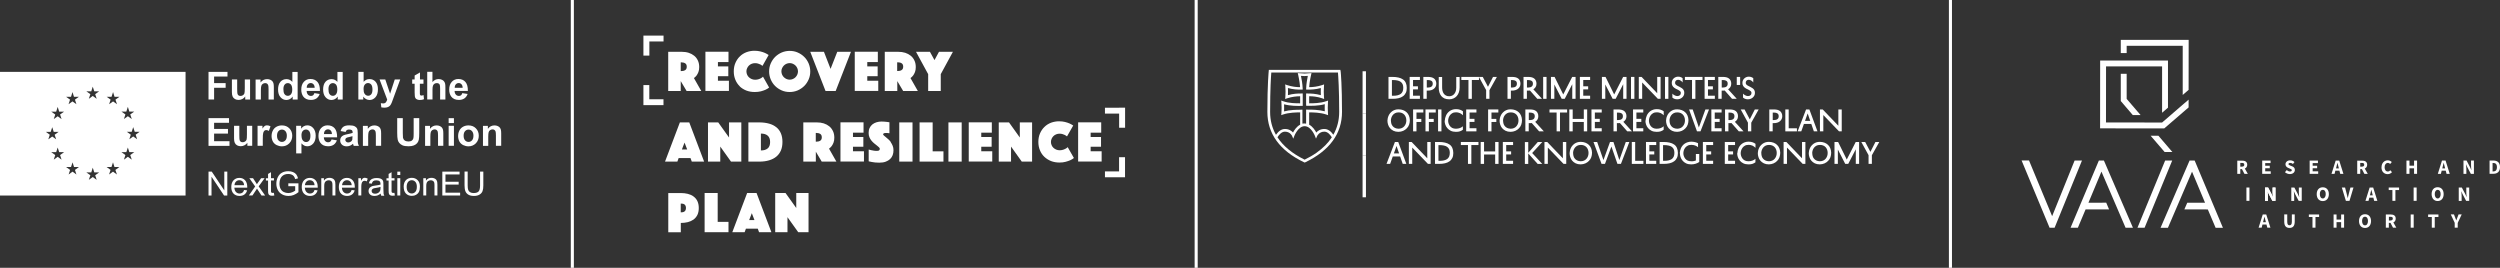 <?xml version="1.0" encoding="UTF-8"?>
<svg id="Layer_2" data-name="Layer 2" xmlns="http://www.w3.org/2000/svg" viewBox="0 0 407.28 43.63">
  <rect x="0" y="0" width="407.28" height="43.63" fill="#333333" stroke="none"/>
  <defs>
    <style>
      .cls-1 {
        fill-rule: evenodd;
      }

      .cls-1, .cls-2 {
        fill: #fff;
      }
    </style>
  </defs>
  <g id="Layer_1-2" data-name="Layer 1">
    <g>
      <g id="Rectangle_1_copy_2" data-name="Rectangle 1 copy 2">
        <rect class="cls-2" x="92.99" y="0" width=".5" height="43.63"/>
      </g>
      <g id="Rectangle_1_copy_2-2" data-name="Rectangle 1 copy 2">
        <rect class="cls-2" x="194.62" y="0" width=".5" height="43.63"/>
      </g>
      <g id="Rectangle_1_copy_2-3" data-name="Rectangle 1 copy 2">
        <rect class="cls-2" x="317.5" y="0" width=".5" height="43.63"/>
      </g>
      <g>
        <path class="cls-2" d="M0,11.71v20.15h30.23V11.71H0ZM20.58,18.18l.25-.77.24.77h.8l-.65.46.25.75-.64-.46-.64.46.24-.75-.64-.46h.79ZM11.57,15.77l.24-.77.24.77h.8l-.64.46.24.75-.64-.46-.64.46.24-.75-.64-.46h.8ZM7.47,21.48h.79l.25-.76.24.76h.8l-.65.47.25.75-.64-.46-.64.46.24-.75-.64-.47ZM10.03,26.01l-.63-.47-.64.47.24-.75-.65-.47h.8l.25-.76.24.76h.8l-.65.47.24.75ZM9.79,18.65l.24.75-.63-.46-.64.46.24-.75-.65-.46h.8l.25-.77.24.77h.8l-.65.46ZM12.45,28.43l-.63-.47-.64.47.24-.75-.65-.47h.8l.25-.76.24.76h.8l-.65.47.24.75ZM15.75,29.3l-.64-.46-.64.46.25-.75-.65-.46h.8l.24-.77.25.77h.79l-.64.46.24.75ZM15.51,15.34l.24.76-.64-.47-.64.47.25-.76-.65-.46h.8l.24-.76.25.76h.79l-.64.46ZM19.05,28.43l-.64-.47-.64.47.24-.75-.64-.47h.79l.25-.76.24.76h.8l-.65.47.25.75ZM18.81,16.23l.25.75-.64-.46-.64.46.24-.75-.64-.46h.79l.25-.77.24.77h.8l-.65.46ZM21.47,26.01l-.64-.47-.64.47.24-.75-.64-.47h.79l.25-.76.24.76h.8l-.65.47.25.75ZM22.34,22.69l-.64-.46-.63.46.24-.75-.65-.47h.8l.24-.76.25.76h.8l-.65.47.24.75Z"/>
        <g>
          <path class="cls-2" d="M33.97,16.21v-4.5h3.09v.76h-2.18v1.07h1.88v.76h-1.88v1.91h-.91Z"/>
          <path class="cls-2" d="M39.95,16.21v-.49c-.12.17-.27.31-.47.41-.19.1-.4.15-.61.15s-.42-.05-.59-.14c-.17-.1-.3-.23-.38-.41-.08-.17-.12-.41-.12-.72v-2.06h.86v1.5c0,.46.02.74.05.84s.09.19.17.25c.08.06.19.09.32.09.15,0,.28-.04.4-.12.12-.08.2-.18.24-.3.04-.12.06-.41.06-.88v-1.38h.86v3.26h-.8Z"/>
          <path class="cls-2" d="M44.61,16.21h-.86v-1.66c0-.35-.02-.58-.06-.68-.04-.1-.1-.18-.18-.24-.08-.06-.18-.09-.3-.09-.15,0-.28.04-.4.12-.12.08-.2.19-.24.33s-.07.38-.07.75v1.48h-.86v-3.26h.8v.48c.28-.37.64-.55,1.07-.55.19,0,.36.03.52.1.16.07.28.16.36.26.08.11.14.23.17.36s.05.33.05.58v2.03Z"/>
          <path class="cls-2" d="M48.48,16.21h-.8v-.48c-.13.19-.29.33-.47.42-.18.09-.36.14-.55.14-.37,0-.7-.15-.96-.45-.27-.3-.4-.72-.4-1.26s.13-.97.39-1.26c.26-.29.59-.43.99-.43.36,0,.68.15.95.45v-1.62h.86v4.5ZM46.17,14.51c0,.35.05.6.14.76.14.23.33.34.58.34.2,0,.37-.08.51-.25.14-.17.21-.42.21-.76,0-.37-.07-.64-.2-.81-.14-.16-.31-.25-.52-.25s-.38.08-.51.24c-.14.16-.21.41-.21.73Z"/>
          <path class="cls-2" d="M51.22,15.17l.86.14c-.11.32-.29.56-.52.72-.24.16-.54.25-.9.25-.57,0-.99-.19-1.26-.56-.21-.3-.32-.67-.32-1.12,0-.54.14-.96.42-1.27.28-.31.64-.46,1.07-.46.49,0,.87.16,1.15.48.28.32.41.81.4,1.47h-2.16c0,.26.08.45.21.6.13.14.3.21.5.21.14,0,.25-.04.34-.11s.16-.19.21-.36ZM51.26,14.3c0-.25-.07-.44-.19-.57s-.27-.2-.45-.2c-.19,0-.34.07-.47.21-.12.14-.18.32-.18.56h1.29Z"/>
          <path class="cls-2" d="M55.82,16.21h-.8v-.48c-.13.19-.29.33-.47.42-.18.09-.36.14-.55.14-.37,0-.7-.15-.96-.45-.27-.3-.4-.72-.4-1.26s.13-.97.39-1.26c.26-.29.59-.43.99-.43.36,0,.68.15.95.45v-1.62h.86v4.5ZM53.51,14.51c0,.35.05.6.14.76.14.23.33.34.58.34.2,0,.37-.08.51-.25.14-.17.21-.42.21-.76,0-.37-.07-.64-.2-.81-.14-.16-.31-.25-.52-.25s-.38.08-.51.24c-.14.16-.21.41-.21.73Z"/>
          <path class="cls-2" d="M58.38,16.21v-4.5h.86v1.62c.27-.3.58-.45.95-.45.4,0,.73.14.99.43.26.29.39.7.39,1.24s-.13.99-.4,1.29c-.27.3-.59.45-.97.45-.19,0-.37-.05-.55-.14-.18-.09-.34-.23-.47-.41v.48h-.8ZM59.23,14.51c0,.34.05.59.16.75.15.23.35.34.6.34.19,0,.35-.08.49-.24.13-.16.2-.42.2-.77,0-.37-.07-.64-.2-.81-.14-.16-.31-.25-.52-.25s-.38.08-.52.24c-.14.16-.21.4-.21.73Z"/>
          <path class="cls-2" d="M61.85,12.95h.92l.78,2.32.76-2.32h.89l-1.15,3.14-.21.57c-.08.19-.15.34-.22.44-.07.1-.15.18-.24.24-.09.06-.2.11-.33.15-.13.03-.28.05-.44.05s-.33-.02-.49-.05l-.08-.68c.14.03.26.04.37.04.2,0,.35-.06.45-.18.1-.12.17-.27.22-.45l-1.24-3.27Z"/>
          <path class="cls-2" d="M68.99,12.95v.69h-.59v1.31c0,.27,0,.42.02.47.01.04.04.08.08.11.04.03.09.04.15.04.08,0,.2-.03.35-.08l.07.67c-.2.09-.43.13-.68.13-.16,0-.3-.03-.42-.08-.12-.05-.22-.12-.27-.2-.06-.08-.1-.2-.12-.34-.02-.1-.03-.3-.03-.61v-1.42h-.4v-.69h.4v-.65l.87-.5v1.15h.59Z"/>
          <path class="cls-2" d="M70.45,11.71v1.66c.28-.33.61-.49,1-.49.2,0,.38.04.54.11s.28.17.36.28c.08.11.14.24.17.38.03.14.04.36.04.65v1.91h-.86v-1.72c0-.34-.02-.56-.05-.65-.03-.09-.09-.17-.17-.22-.08-.05-.19-.08-.31-.08-.14,0-.27.03-.38.1-.11.07-.2.17-.25.31-.05.14-.08.35-.08.62v1.63h-.86v-4.5h.86Z"/>
          <path class="cls-2" d="M75.32,15.17l.86.14c-.11.32-.29.56-.52.72-.24.16-.54.25-.9.25-.57,0-.99-.19-1.26-.56-.21-.3-.32-.67-.32-1.12,0-.54.14-.96.42-1.27.28-.31.64-.46,1.07-.46.49,0,.87.16,1.15.48.28.32.41.81.4,1.47h-2.16c0,.26.08.45.21.6.13.14.3.21.5.21.14,0,.25-.04.34-.11s.16-.19.21-.36ZM75.37,14.3c0-.25-.07-.44-.19-.57-.12-.13-.27-.2-.45-.2-.19,0-.34.07-.47.21-.12.14-.18.32-.18.56h1.29Z"/>
          <path class="cls-2" d="M33.97,23.75v-4.5h3.34v.76h-2.43v1h2.26v.76h-2.26v1.23h2.51v.76h-3.42Z"/>
          <path class="cls-2" d="M40.3,23.75v-.49c-.12.17-.27.31-.47.41-.19.1-.4.15-.61.15s-.42-.05-.59-.14c-.17-.1-.3-.23-.38-.41-.08-.17-.12-.41-.12-.72v-2.06h.86v1.5c0,.46.02.74.05.84s.09.19.17.25c.08.06.19.09.32.09.15,0,.28-.04.4-.12.12-.08.2-.18.24-.3.04-.12.06-.41.06-.88v-1.38h.86v3.26h-.8Z"/>
          <path class="cls-2" d="M42.82,23.75h-.86v-3.26h.8v.46c.14-.22.26-.36.37-.43.11-.07.23-.1.37-.1.2,0,.39.05.57.16l-.27.75c-.15-.09-.28-.14-.41-.14s-.22.03-.31.1c-.08.07-.15.19-.2.36-.05.17-.07.54-.07,1.09v1.01Z"/>
          <path class="cls-2" d="M44.25,22.08c0-.29.07-.56.21-.83.14-.27.34-.47.6-.61.26-.14.55-.21.87-.21.49,0,.9.16,1.21.48.32.32.47.73.47,1.21s-.16.9-.48,1.23c-.32.32-.72.49-1.2.49-.3,0-.58-.07-.86-.2-.27-.14-.48-.33-.62-.59-.14-.26-.21-.58-.21-.95ZM45.13,22.12c0,.32.08.57.23.74.15.17.34.26.57.26s.41-.09.57-.26c.15-.17.23-.42.23-.75s-.08-.56-.23-.74c-.15-.17-.34-.26-.57-.26s-.41.09-.57.26c-.15.17-.23.42-.23.74Z"/>
          <path class="cls-2" d="M48.26,20.49h.8v.48c.1-.16.25-.3.42-.4.18-.1.38-.15.59-.15.38,0,.7.15.96.45.26.3.4.71.4,1.24s-.13.97-.4,1.27c-.27.3-.59.45-.97.45-.18,0-.34-.04-.49-.11-.15-.07-.3-.19-.46-.37v1.64h-.86v-4.5ZM49.12,22.07c0,.37.07.64.22.81.15.18.32.26.53.26s.37-.08.5-.24c.13-.16.2-.42.2-.79,0-.34-.07-.6-.21-.76-.14-.17-.31-.25-.51-.25s-.39.08-.53.24c-.14.16-.21.4-.21.72Z"/>
          <path class="cls-2" d="M54.02,22.72l.86.14c-.11.32-.29.56-.52.72s-.54.25-.9.25c-.57,0-.99-.19-1.26-.56-.21-.3-.32-.67-.32-1.12,0-.54.14-.96.42-1.27.28-.31.64-.46,1.07-.46.49,0,.87.16,1.15.48.28.32.41.81.4,1.47h-2.16c0,.26.08.45.21.6.13.14.3.21.5.21.14,0,.25-.04.34-.11s.16-.19.21-.36ZM54.07,21.84c0-.25-.07-.44-.19-.57-.12-.13-.27-.2-.45-.2-.19,0-.34.07-.47.21-.12.14-.18.32-.18.56h1.29Z"/>
          <path class="cls-2" d="M56.27,21.49l-.78-.14c.09-.32.24-.55.45-.7.21-.15.53-.23.96-.23.38,0,.67.05.86.14.19.09.32.21.4.35.08.14.12.4.12.77v1.01c0,.29,0,.5.03.63.03.14.08.28.16.44h-.85c-.02-.06-.05-.14-.08-.25-.01-.05-.02-.08-.03-.1-.15.14-.3.25-.47.32-.17.07-.35.11-.54.11-.34,0-.6-.09-.79-.27-.19-.18-.29-.41-.29-.69,0-.18.04-.35.13-.49.09-.14.21-.25.37-.33.16-.08.39-.14.69-.2.4-.08.68-.15.84-.21v-.09c0-.17-.04-.28-.12-.35-.08-.07-.24-.11-.46-.11-.15,0-.27.03-.36.09s-.16.17-.21.32ZM57.42,22.19c-.11.04-.29.08-.53.13-.24.05-.4.1-.47.15-.11.08-.17.18-.17.3s.04.23.14.31c.09.09.2.13.34.13.16,0,.3-.05.45-.15.1-.08.17-.17.21-.29.02-.07.03-.21.03-.42v-.17Z"/>
          <path class="cls-2" d="M62.09,23.75h-.86v-1.66c0-.35-.02-.58-.06-.68-.04-.1-.1-.18-.18-.24-.08-.06-.18-.09-.3-.09-.15,0-.28.04-.4.12-.12.08-.2.19-.24.33s-.07.38-.07.75v1.48h-.86v-3.26h.8v.48c.28-.37.64-.55,1.07-.55.19,0,.36.03.52.1.16.07.28.16.36.26.08.11.14.23.17.36s.05.33.05.58v2.03Z"/>
          <path class="cls-2" d="M64.71,19.25h.91v2.44c0,.39.01.64.03.75.04.18.13.33.28.44.15.11.35.17.6.17s.45-.05.58-.16c.13-.11.21-.23.24-.39.03-.15.04-.41.04-.76v-2.49h.91v2.36c0,.54-.02.92-.07,1.15-.05.22-.14.41-.27.56-.13.15-.31.28-.53.37-.22.09-.51.14-.87.14-.43,0-.76-.05-.98-.15-.22-.1-.4-.23-.53-.39-.13-.16-.21-.32-.25-.5-.06-.26-.09-.64-.09-1.14v-2.4Z"/>
          <path class="cls-2" d="M72.22,23.75h-.86v-1.66c0-.35-.02-.58-.06-.68-.04-.1-.1-.18-.18-.24-.08-.06-.18-.09-.3-.09-.15,0-.28.04-.4.12-.12.08-.2.19-.24.33s-.07.38-.07.75v1.48h-.86v-3.26h.8v.48c.28-.37.64-.55,1.07-.55.19,0,.36.03.52.1.16.07.28.16.36.26.08.11.14.23.17.36s.05.33.05.58v2.03Z"/>
          <path class="cls-2" d="M73.09,20.05v-.8h.86v.8h-.86ZM73.09,23.75v-3.26h.86v3.26h-.86Z"/>
          <path class="cls-2" d="M74.64,22.08c0-.29.07-.56.21-.83.14-.27.34-.47.6-.61.26-.14.55-.21.87-.21.49,0,.9.16,1.21.48.32.32.47.73.47,1.21s-.16.9-.48,1.23c-.32.32-.72.49-1.2.49-.3,0-.58-.07-.86-.2-.27-.14-.48-.33-.62-.59-.14-.26-.21-.58-.21-.95ZM75.53,22.12c0,.32.08.57.23.74.15.17.34.26.57.26s.41-.09.57-.26c.15-.17.23-.42.23-.75s-.08-.56-.23-.74c-.15-.17-.34-.26-.57-.26s-.41.09-.57.26c-.15.17-.23.42-.23.74Z"/>
          <path class="cls-2" d="M81.65,23.75h-.86v-1.66c0-.35-.02-.58-.06-.68-.04-.1-.1-.18-.18-.24-.08-.06-.18-.09-.3-.09-.15,0-.28.04-.4.12-.12.08-.2.19-.24.33s-.07.38-.07.75v1.48h-.86v-3.26h.8v.48c.28-.37.64-.55,1.07-.55.19,0,.36.03.52.1.16.07.28.16.36.26.08.11.14.23.17.36s.05.33.05.58v2.03Z"/>
        </g>
        <g>
          <path class="cls-2" d="M33.97,31.85v-3.89h.53l2.04,3.06v-3.06h.49v3.89h-.53l-2.04-3.06v3.06h-.49Z"/>
          <path class="cls-2" d="M39.77,30.95l.49.06c-.08.29-.22.51-.43.67-.21.16-.48.24-.81.24-.41,0-.74-.13-.98-.38-.24-.25-.36-.61-.36-1.07s.12-.84.37-1.1.56-.39.95-.39.68.13.92.38c.24.26.36.62.36,1.08,0,.03,0,.07,0,.13h-2.1c.02.31.11.55.26.71s.35.25.59.25c.18,0,.32-.05.45-.14s.22-.24.29-.44ZM38.2,30.17h1.57c-.02-.24-.08-.41-.18-.53-.15-.18-.35-.28-.59-.28-.22,0-.4.07-.55.22-.15.15-.23.34-.25.59Z"/>
          <path class="cls-2" d="M40.54,31.85l1.03-1.47-.95-1.35h.6l.43.66c.08.13.15.23.2.32.08-.12.15-.22.21-.31l.48-.67h.57l-.97,1.33,1.05,1.49h-.59l-.58-.88-.15-.24-.74,1.11h-.58Z"/>
          <path class="cls-2" d="M44.62,31.43l.07.42c-.13.03-.25.04-.36.04-.17,0-.31-.03-.4-.08-.1-.05-.16-.13-.2-.22-.04-.09-.06-.28-.06-.56v-1.62h-.35v-.37h.35v-.7l.48-.29v.98h.48v.37h-.48v1.65c0,.14,0,.22.03.26.02.04.04.07.08.09.04.02.09.03.16.03.05,0,.12,0,.21-.02Z"/>
          <path class="cls-2" d="M46.97,30.33v-.46h1.65s0,1.44,0,1.44c-.25.2-.51.35-.78.46s-.55.15-.83.15c-.38,0-.73-.08-1.04-.25-.31-.16-.55-.4-.71-.71-.16-.31-.24-.66-.24-1.04s.08-.73.24-1.06c.16-.33.39-.57.68-.73s.64-.24,1.03-.24c.28,0,.54.05.76.14.23.09.41.22.53.38s.23.38.29.64l-.46.13c-.06-.2-.13-.35-.22-.47s-.21-.2-.37-.27c-.16-.07-.34-.1-.54-.1-.24,0-.44.04-.61.11-.17.07-.31.17-.42.28s-.19.25-.25.38c-.1.24-.15.5-.15.78,0,.35.06.64.18.87.12.23.29.41.52.52.23.11.47.17.73.17.22,0,.44-.04.65-.13.21-.09.37-.18.48-.27v-.72h-1.14Z"/>
          <path class="cls-2" d="M51.25,30.95l.49.06c-.08.29-.22.51-.43.67-.21.16-.48.24-.81.24-.41,0-.74-.13-.98-.38-.24-.25-.36-.61-.36-1.07s.12-.84.37-1.1.56-.39.95-.39.68.13.92.38c.24.26.36.62.36,1.08,0,.03,0,.07,0,.13h-2.1c.02.31.11.55.26.71s.35.25.59.25c.18,0,.32-.05.45-.14s.22-.24.29-.44ZM49.68,30.17h1.57c-.02-.24-.08-.41-.18-.53-.15-.18-.35-.28-.59-.28-.22,0-.4.07-.55.22-.15.15-.23.34-.25.59Z"/>
          <path class="cls-2" d="M52.34,31.85v-2.82h.43v.4c.21-.31.51-.46.9-.46.17,0,.33.03.47.09.14.06.25.14.32.24.07.1.12.22.15.35.02.09.03.24.03.46v1.73h-.48v-1.71c0-.19-.02-.34-.06-.44-.04-.1-.1-.17-.2-.23-.09-.06-.21-.09-.33-.09-.2,0-.38.06-.53.19-.15.13-.22.37-.22.74v1.54h-.48Z"/>
          <path class="cls-2" d="M57.29,30.95l.49.06c-.08.29-.22.51-.43.67-.21.16-.48.24-.81.24-.41,0-.74-.13-.98-.38-.24-.25-.36-.61-.36-1.07s.12-.84.37-1.1.56-.39.95-.39.68.13.92.38c.24.26.36.62.36,1.08,0,.03,0,.07,0,.13h-2.1c.02.31.11.55.26.71s.35.25.59.25c.18,0,.32-.05.45-.14s.22-.24.29-.44ZM55.73,30.17h1.57c-.02-.24-.08-.41-.18-.53-.15-.18-.35-.28-.59-.28-.22,0-.4.07-.55.22-.15.15-.23.34-.25.59Z"/>
          <path class="cls-2" d="M58.38,31.85v-2.82h.43v.43c.11-.2.21-.33.3-.4.09-.06.2-.1.31-.1.16,0,.32.05.49.15l-.16.44c-.12-.07-.23-.1-.35-.1-.1,0-.2.03-.28.09-.08.06-.14.15-.18.26-.05.17-.08.36-.08.56v1.48h-.48Z"/>
          <path class="cls-2" d="M62.04,31.51c-.18.15-.35.26-.51.32s-.34.09-.53.09c-.31,0-.55-.08-.71-.23-.17-.15-.25-.34-.25-.58,0-.14.03-.26.09-.38.06-.11.15-.21.25-.27.1-.07.22-.12.34-.16.09-.02.24-.05.42-.07.39-.05.67-.1.85-.16,0-.07,0-.11,0-.12,0-.19-.05-.33-.14-.41-.12-.11-.3-.16-.54-.16-.22,0-.39.04-.5.12-.11.08-.19.22-.24.42l-.47-.06c.04-.2.11-.36.21-.48.1-.12.24-.22.42-.28.18-.07.4-.1.64-.1s.44.03.59.08c.15.06.26.13.33.21.07.09.12.19.15.33.02.08.02.23.02.44v.64c0,.44.01.73.03.84.02.12.06.23.12.34h-.5c-.05-.1-.08-.22-.1-.35ZM62,30.44c-.17.07-.43.13-.78.18-.2.03-.34.06-.42.1-.08.04-.14.09-.19.16-.04.07-.07.14-.07.23,0,.13.05.23.14.32.1.08.24.13.42.13s.35-.04.49-.12c.14-.08.25-.19.32-.33.05-.11.08-.27.08-.48v-.18Z"/>
          <path class="cls-2" d="M64.26,31.43l.07.42c-.13.03-.25.04-.36.04-.17,0-.31-.03-.4-.08-.1-.05-.16-.13-.2-.22-.04-.09-.06-.28-.06-.56v-1.62h-.35v-.37h.35v-.7l.48-.29v.98h.48v.37h-.48v1.65c0,.14,0,.22.03.26.02.04.04.07.08.09.04.02.09.03.16.03.05,0,.12,0,.21-.02Z"/>
          <path class="cls-2" d="M64.73,28.51v-.55h.48v.55h-.48ZM64.73,31.85v-2.82h.48v2.82h-.48Z"/>
          <path class="cls-2" d="M65.76,30.44c0-.52.15-.91.44-1.16.24-.21.54-.31.89-.31.39,0,.7.13.95.38.25.25.37.6.37,1.05,0,.36-.05.65-.16.86-.11.21-.27.37-.48.48-.21.12-.43.17-.68.17-.39,0-.71-.13-.96-.38-.24-.25-.36-.62-.36-1.09ZM66.25,30.44c0,.36.08.63.24.81.16.18.36.27.59.27s.43-.09.59-.27c.16-.18.24-.46.24-.83,0-.35-.08-.61-.24-.79-.16-.18-.36-.27-.59-.27s-.44.09-.59.27-.24.45-.24.81Z"/>
          <path class="cls-2" d="M68.96,31.85v-2.82h.43v.4c.21-.31.51-.46.9-.46.17,0,.33.03.47.09.14.06.25.14.32.24.07.1.12.22.15.35.02.09.03.24.03.46v1.73h-.48v-1.71c0-.19-.02-.34-.06-.44-.04-.1-.1-.17-.2-.23-.09-.06-.21-.09-.33-.09-.2,0-.38.06-.53.19-.15.13-.22.37-.22.74v1.54h-.48Z"/>
          <path class="cls-2" d="M72.06,31.85v-3.89h2.81v.46h-2.3v1.19h2.15v.46h-2.15v1.32h2.39v.46h-2.9Z"/>
          <path class="cls-2" d="M78.23,27.96h.51v2.25c0,.39-.04.7-.13.93s-.25.42-.48.56c-.23.14-.53.22-.91.22s-.66-.06-.89-.19-.4-.31-.5-.55c-.1-.24-.15-.56-.15-.98v-2.25h.51v2.25c0,.34.03.59.09.75.06.16.17.28.32.37.15.09.34.13.56.13.38,0,.65-.09.81-.26.16-.17.24-.5.24-.99v-2.25Z"/>
        </g>
      </g>
      <g id="Shape_3" data-name="Shape 3">
        <path class="cls-1" d="M105.79,13.86h-.97v3.27h3.27v-.96h-2.31v-2.3ZM104.82,5.79v3.27h.97v-2.3h2.31v-.96h-3.27ZM182.32,17.55h-2.31v.96h2.31v2.3h.97v-3.27h-.97ZM182.32,27.92h-2.31v.96h3.27v-3.27h-.97v2.3ZM110.9,13.21l.96,1.62h2.39l-1.2-2.11c.16-.11.3-.26.43-.42.11-.15.21-.33.3-.56.09-.22.13-.5.13-.81,0-.4-.07-.76-.22-1.07-.14-.31-.34-.57-.6-.78-.26-.21-.56-.37-.9-.48s-.73-.16-1.13-.16h-2.2v6.39h2.04v-1.62ZM110.9,10.16h.11c.24,0,.45.05.62.16.17.11.25.29.25.55s-.08.44-.25.55c-.17.11-.38.16-.62.16h-.11v-1.42ZM118.75,13.15h-1.79v-.74h1.69v-1.59h-1.69v-.71h1.72v-1.68h-3.76v6.39h3.83v-1.68ZM120.49,14.06c.31.29.67.52,1.09.69.42.16.88.24,1.38.24.37,0,.7-.04.99-.11.29-.08.53-.16.74-.25.24-.11.44-.23.61-.37l-1-1.77c-.1.1-.21.18-.33.25-.11.06-.24.12-.4.17-.16.05-.34.08-.55.08s-.39-.04-.56-.11c-.17-.07-.32-.17-.45-.29-.13-.12-.23-.26-.3-.43-.07-.16-.11-.34-.11-.52s.03-.36.11-.52c.07-.16.17-.31.29-.43.12-.12.27-.22.44-.29.17-.07.35-.11.55-.11s.36.02.51.07.28.1.39.15c.12.07.23.14.33.22l1-1.77c-.17-.12-.38-.23-.61-.34-.2-.09-.45-.17-.73-.24s-.61-.11-.97-.11c-.46,0-.89.08-1.3.23-.41.16-.77.38-1.07.68-.31.29-.55.65-.73,1.06-.18.41-.27.87-.27,1.39s.09.95.26,1.37c.17.41.41.77.72,1.06ZM126.28,14.01c.3.3.66.54,1.07.72.41.18.84.26,1.3.26s.89-.09,1.3-.26c.41-.18.76-.42,1.07-.72.3-.3.54-.66.72-1.07.18-.41.26-.84.26-1.3s-.09-.89-.26-1.3c-.18-.41-.41-.77-.72-1.07-.3-.3-.66-.54-1.07-.72-.41-.18-.84-.26-1.3-.26s-.89.09-1.3.26c-.41.18-.76.42-1.07.72-.3.3-.54.66-.72,1.07-.18.41-.26.84-.26,1.3s.09.89.26,1.3c.18.41.41.77.72,1.07ZM127.41,11.11c.07-.16.17-.31.29-.43.12-.12.26-.22.43-.29.16-.07.34-.11.52-.11s.36.04.52.11c.16.07.3.17.43.29.12.12.22.26.29.43.07.16.11.34.11.52s-.04.36-.11.52c-.07.16-.17.31-.29.43-.12.12-.26.22-.43.29-.16.07-.34.11-.52.11s-.36-.04-.52-.11c-.16-.07-.3-.17-.43-.29-.12-.12-.22-.26-.29-.43-.07-.16-.11-.34-.11-.52s.03-.36.11-.52ZM136.14,14.83l2.49-6.39h-2.23l-1.09,2.78-1.08-2.78h-2.23l2.49,6.39h1.66ZM143.08,13.15h-1.79v-.74h1.69v-1.59h-1.69v-.71h1.72v-1.68h-3.76v6.39h3.83v-1.68ZM148.76,12.3c.11-.15.21-.33.3-.56.09-.22.13-.5.13-.81,0-.4-.07-.76-.22-1.07-.14-.31-.34-.57-.6-.78-.26-.21-.56-.37-.9-.48-.35-.11-.73-.16-1.13-.16h-2.2v6.39h2.04v-1.62l.96,1.62h2.39l-1.2-2.11c.16-.11.3-.26.43-.42ZM146.89,11.41c-.17.11-.38.16-.62.16h-.11v-1.42h.11c.24,0,.45.05.62.16.17.11.25.29.25.55s-.08.44-.25.55ZM151.22,14.83h2.04v-2.75l1.98-3.64h-2.27l-.73,1.35-.74-1.35h-2.27l1.98,3.64v2.75ZM110.76,19.94l-2.42,6.39h2.01l.21-.58h1.93l.21.58h2.01l-2.42-6.39h-1.53ZM111.09,24.35l.43-1.12.43,1.12h-.86ZM120.77,19.94h-2v2.46l-1.76-2.46h-1.67v6.39h2v-2.45l1.75,2.45h1.68v-6.39ZM126.48,20.74c-.32-.27-.72-.47-1.19-.6s-1-.2-1.6-.2h-1.77v6.39h1.77c.6,0,1.13-.07,1.6-.21s.86-.34,1.19-.61c.32-.27.57-.6.74-1,.17-.4.25-.86.25-1.39s-.08-.99-.25-1.39c-.17-.4-.41-.73-.74-1ZM125.07,24.17c-.26.23-.63.34-1.11.34v-2.75c.48,0,.85.11,1.11.34.26.22.39.57.39,1.04s-.13.81-.39,1.04ZM135.49,23.8c.11-.15.21-.33.3-.56.09-.22.13-.5.13-.81,0-.4-.07-.76-.22-1.07s-.34-.57-.6-.78c-.26-.21-.56-.37-.9-.48-.35-.11-.73-.16-1.13-.16h-2.2v6.39h2.04v-1.62l.96,1.62h2.39l-1.2-2.11c.16-.12.3-.26.43-.42ZM133.63,22.92c-.17.11-.38.16-.62.16h-.11v-1.42h.11c.24,0,.45.05.62.16.17.11.25.29.25.55s-.08.44-.25.55ZM138.96,23.91h1.69v-1.59h-1.69v-.71h1.72v-1.68h-3.76v6.39h3.83v-1.68h-1.79v-.74ZM145.14,23.16c-.12-.17-.26-.33-.41-.46-.15-.13-.29-.25-.41-.35-.12-.1-.23-.19-.32-.27-.09-.08-.13-.14-.13-.19,0-.06.02-.1.06-.13.04-.03.08-.05.13-.07.05-.01.11-.02.16-.02.06,0,.11,0,.14,0,.07,0,.14,0,.2,0s.12.01.17.02c.06,0,.12.01.17.02v-1.79c-.13-.02-.27-.04-.41-.06-.12-.01-.26-.03-.41-.04-.15-.02-.31-.02-.46-.02-.29,0-.57.04-.83.12-.26.08-.48.2-.67.35-.19.15-.34.35-.45.58-.11.23-.16.5-.16.8,0,.27.04.51.13.71.09.21.2.39.34.56.14.17.28.31.44.44.16.13.3.24.44.35.14.11.25.2.34.29.09.09.13.17.13.25,0,.22-.15.33-.44.33-.17,0-.33,0-.49-.03-.16-.02-.31-.04-.44-.08-.15-.03-.3-.06-.44-.11v1.92c.15.04.32.08.51.11.16.03.34.06.55.08.21.02.43.03.67.03.4,0,.75-.05,1.04-.16.29-.11.53-.25.72-.43.19-.18.33-.4.42-.64.09-.25.13-.51.13-.79s-.04-.51-.13-.73c-.09-.22-.19-.41-.32-.58ZM146.5,26.33h2.16v-6.39h-2.16v6.39ZM151.93,19.94h-2.12v6.39h3.89v-1.68h-1.76v-4.72ZM154.51,26.33h2.16v-6.39h-2.16v6.39ZM159.86,23.91h1.69v-1.59h-1.69v-.71h1.72v-1.68h-3.76v6.39h3.83v-1.68h-1.79v-.74ZM166.14,22.4l-1.76-2.46h-1.67v6.39h2v-2.45l1.75,2.45h1.68v-6.39h-2v2.46ZM173.58,24.23c-.11.06-.24.12-.4.17-.16.05-.34.08-.55.08s-.39-.04-.56-.11c-.17-.07-.32-.17-.45-.29-.13-.12-.23-.26-.3-.43-.07-.16-.11-.34-.11-.52s.04-.36.11-.52c.07-.16.17-.31.29-.43.12-.12.27-.22.44-.29.17-.07.35-.11.55-.11s.36.02.51.07.28.1.39.15c.12.07.23.14.33.22l1.01-1.77c-.17-.12-.38-.23-.61-.34-.2-.09-.45-.17-.73-.24-.28-.07-.61-.11-.97-.11-.46,0-.89.08-1.3.23-.41.16-.77.38-1.07.68-.31.29-.55.65-.73,1.06-.18.41-.27.87-.27,1.39s.09.95.26,1.37c.17.41.41.77.72,1.06s.67.52,1.09.69c.42.16.88.24,1.38.24.37,0,.7-.04.99-.12.29-.08.53-.16.74-.25.24-.11.44-.23.61-.37l-1.01-1.77c-.1.1-.21.18-.33.25ZM177.68,23.91h1.69v-1.59h-1.69v-.71h1.72v-1.68h-3.76v6.39h3.83v-1.68h-1.79v-.74ZM112.98,32c-.26-.19-.57-.33-.93-.42-.35-.09-.74-.13-1.14-.13h-2.04v6.39h2.04v-1.52c.41,0,.79-.04,1.14-.13.35-.09.66-.23.93-.42.26-.19.47-.44.63-.75.15-.31.23-.69.23-1.13s-.08-.82-.23-1.13c-.15-.31-.36-.56-.63-.75ZM111.57,34.4c-.12.12-.31.19-.58.19h-.09v-1.42h.09c.27,0,.46.06.58.19.12.12.18.3.18.52s-.06.4-.18.52ZM116.91,31.44h-2.12v6.39h3.89v-1.68h-1.76v-4.72ZM121.72,31.44l-2.42,6.39h2.01l.21-.58h1.93l.21.58h2.01l-2.42-6.39h-1.53ZM122.05,35.85l.43-1.12.43,1.12h-.86ZM129.73,33.9l-1.76-2.46h-1.68v6.39h2v-2.45l1.75,2.45h1.68v-6.39h-2v2.46Z"/>
      </g>
      <g>
        <polygon class="cls-2" points="351.98 37.11 353.18 37.11 357.06 28.08 357.11 27.97 359.2 32.96 359.23 33.03 356.33 33.03 355.86 34.11 359.68 34.12 360.95 37.11 362.14 37.11 357.56 26.21 357.53 26.15 356.71 26.15 351.98 37.11"/>
        <polygon class="cls-2" points="333.9 37.1 334.72 37.1 339.18 26.15 337.98 26.15 334.32 35.21 334.27 35.1 330.55 26.14 329.34 26.14 333.9 37.1"/>
        <polygon class="cls-2" points="348.22 37.1 349.38 37.1 353.88 26.15 352.73 26.15 348.22 37.1"/>
        <polygon class="cls-2" points="341.91 26.2 337.32 37.1 338.51 37.1 339.77 34.11 343.59 34.11 343.13 33.02 340.23 33.03 340.26 32.96 342.35 27.96 342.4 28.07 346.28 37.1 347.48 37.1 342.75 26.15 341.93 26.15 341.91 26.2"/>
        <polygon class="cls-2" points="356.55 16.23 356.55 17.5 352.58 20.92 342.13 20.91 342.14 9.86 353.19 9.86 353.19 17.54 352.23 18.37 352.23 10.82 343.1 10.82 343.09 19.95 352.23 19.96 356.55 16.23"/>
        <polygon class="cls-2" points="345.5 6.49 345.5 8.65 346.46 8.65 346.46 7.46 355.59 7.46 355.59 15.47 356.55 14.64 356.56 6.5 345.5 6.49"/>
        <polygon class="cls-2" points="348.73 18.75 347.46 18.75 345.5 16.46 345.5 12.02 346.46 12.02 346.46 16.11 348.73 18.75"/>
        <polygon class="cls-2" points="353.9 24.76 352.64 24.76 350.36 22.11 351.63 22.11 353.9 24.76"/>
        <path class="cls-2" d="M369.21,34.94h-.58l-.68,2.15h.5l.13-.51h.66l.13.51h.51l-.68-2.15h0ZM368.68,36.2l.05-.2c.06-.21.12-.47.17-.69h.01c.06.22.11.48.18.69l.05.2h-.46Z"/>
        <polygon class="cls-2" points="376.73 35.35 376.14 35.35 376.14 34.94 377.81 34.94 377.81 35.35 377.22 35.35 377.22 37.09 376.73 37.09 376.73 35.35"/>
        <polygon class="cls-2" points="380.17 34.94 380.65 34.94 380.65 35.77 381.4 35.77 381.4 34.94 381.88 34.94 381.88 37.09 381.4 37.09 381.4 36.19 380.65 36.19 380.65 37.09 380.17 37.09 380.17 34.94"/>
        <path class="cls-2" d="M385.29,34.9c-.58,0-.98.4-.98,1.11s.4,1.13.98,1.13.98-.42.98-1.13-.4-1.11-.98-1.11ZM385.29,36.71c-.29,0-.48-.27-.48-.71s.18-.69.48-.69.48.26.48.69-.18.71-.48.71Z"/>
        <path class="cls-2" d="M389.91,36.23c.23-.1.38-.3.38-.62,0-.51-.37-.67-.83-.67h-.78v2.15h.49v-.78h.27l.41.78h.54l-.49-.86ZM389.43,35.93h-.25v-.61h.25c.26,0,.39.07.39.28s-.14.32-.39.32Z"/>
        <rect class="cls-2" x="392.73" y="34.94" width=".49" height="2.15"/>
        <polygon class="cls-2" points="396.17 35.35 395.57 35.35 395.57 34.94 397.25 34.94 397.25 35.35 396.65 35.35 396.65 37.09 396.17 37.09 396.17 35.35"/>
        <path class="cls-2" d="M399.91,36.32l-.65-1.39h.52l.19.49c.06.16.11.31.18.48h.01c.06-.17.12-.32.18-.48l.19-.49h.51l-.65,1.39v.77h-.49v-.77h0Z"/>
        <path class="cls-2" d="M372.13,36.09v-1.16h.49v1.2c0,.42.13.57.37.57s.38-.15.38-.57v-1.2h.47v1.16c0,.72-.29,1.04-.85,1.04s-.86-.31-.86-1.04"/>
        <path class="cls-2" d="M369,30.55h.5l.57,1.08.21.48h.01c-.02-.23-.06-.53-.06-.79v-.77h.47v2.17h-.5l-.57-1.08-.21-.47h-.01c.02.24.06.53.06.79v.77h-.47v-2.17h0Z"/>
        <path class="cls-2" d="M369,30.55h.5l.57,1.08.21.48h.01c-.02-.23-.06-.53-.06-.79v-.77h.47v2.17h-.5l-.57-1.08-.21-.47h-.01c.02.24.06.53.06.79v.77h-.47v-2.17h0Z"/>
        <rect class="cls-2" x="365.97" y="30.55" width=".49" height="2.17"/>
        <path class="cls-2" d="M400.56,30.55h.5l.57,1.08.21.48h.01c-.02-.23-.06-.53-.06-.79v-.77h.47v2.17h-.5l-.57-1.08-.21-.47h-.01c.02.24.06.53.06.79v.77h-.47v-2.17h0Z"/>
        <path class="cls-2" d="M396.14,31.62c0-.71.4-1.12.98-1.12s.98.41.98,1.12-.4,1.13-.98,1.13-.98-.43-.98-1.13M397.61,31.62c0-.44-.19-.69-.48-.69s-.48.26-.48.69.19.71.48.71.48-.28.48-.71"/>
        <rect class="cls-2" x="393.21" y="30.55" width=".49" height="2.17"/>
        <polygon class="cls-2" points="389.75 30.96 389.15 30.96 389.15 30.55 390.84 30.55 390.84 30.96 390.24 30.96 390.24 32.72 389.75 32.72 389.75 30.96"/>
        <path class="cls-2" d="M386.03,30.55h.59l.68,2.17h-.52l-.13-.52h-.66l-.13.52h-.5l.68-2.17ZM386.55,31.82l-.05-.2c-.06-.22-.12-.47-.18-.7h-.01c-.05.23-.11.48-.17.7l-.05.2h.46Z"/>
        <path class="cls-2" d="M381.52,30.55h.52l.26,1.01c.06.24.11.46.17.7h.01c.07-.24.11-.46.17-.7l.26-1.01h.5l-.65,2.17h-.59l-.66-2.17h0Z"/>
        <path class="cls-2" d="M378.41,32.33c-.3,0-.48-.27-.48-.71s.18-.69.48-.69.48.26.48.69-.19.71-.48.71M378.41,30.51c-.59,0-.99.41-.99,1.12s.4,1.13.99,1.13.99-.43.99-1.13-.4-1.12-.99-1.12"/>
        <path class="cls-2" d="M373.28,30.55h.5l.57,1.08.21.48h.01c-.02-.23-.06-.53-.06-.79v-.77h.47v2.17h-.5l-.57-1.08-.21-.47h-.01c.02.24.06.53.06.79v.77h-.47v-2.17h0Z"/>
        <path class="cls-2" d="M365.71,27.46c.23-.1.39-.31.39-.62,0-.51-.38-.67-.84-.67h-.78v2.16h.49v-.78h.27l.41.78h.55l-.49-.87ZM365.22,27.15h-.25v-.61h.25c.26,0,.4.07.4.29s-.14.32-.4.32h0Z"/>
        <polygon class="cls-2" points="368.54 26.16 369.9 26.16 369.9 26.57 369.03 26.57 369.03 27 369.77 27 369.77 27.41 369.03 27.41 369.03 27.91 369.93 27.91 369.93 28.32 368.54 28.32 368.54 26.16"/>
        <path class="cls-2" d="M372.25,28.05l.28-.34c.15.13.35.23.53.23.2,0,.3-.08.3-.21,0-.14-.12-.18-.31-.26l-.28-.12c-.22-.09-.44-.28-.44-.59,0-.36.32-.64.77-.64.25,0,.51.1.7.28l-.25.31c-.14-.11-.28-.17-.45-.17s-.28.07-.28.19c0,.13.14.18.33.26l.28.11c.26.11.43.28.43.59,0,.36-.3.67-.82.67-.28,0-.58-.11-.8-.31"/>
        <polygon class="cls-2" points="376.27 26.16 377.62 26.16 377.62 26.57 376.76 26.57 376.76 27 377.49 27 377.49 27.41 376.76 27.41 376.76 27.91 377.66 27.91 377.66 28.32 376.27 28.32 376.27 26.16"/>
        <path class="cls-2" d="M381.1,26.16h-.59l-.68,2.16h.5l.13-.52h.66l.13.52h.52l-.68-2.16ZM380.57,27.43l.05-.2c.06-.22.12-.47.17-.7h.01c.06.23.12.48.18.7l.05.2h-.46Z"/>
        <path class="cls-2" d="M385.25,27.46c.23-.1.39-.31.39-.62,0-.51-.38-.67-.84-.67h-.78v2.16h.49v-.78h.27l.41.78h.55l-.49-.87h0ZM384.76,27.15h-.25v-.61h.25c.26,0,.4.07.4.29s-.14.32-.4.32h0Z"/>
        <path class="cls-2" d="M387.98,27.25c0-.72.47-1.13,1.02-1.13.28,0,.5.13.65.28l-.26.31c-.11-.1-.23-.17-.38-.17-.3,0-.53.26-.53.7s.21.7.52.7c.18,0,.32-.09.42-.2l.26.31c-.18.21-.42.32-.7.32-.55,0-1.01-.38-1.01-1.11"/>
        <polygon class="cls-2" points="392.04 26.16 392.53 26.16 392.53 26.99 393.28 26.99 393.28 26.16 393.77 26.16 393.77 28.32 393.28 28.32 393.28 27.42 392.53 27.42 392.53 28.32 392.04 28.32 392.04 26.16"/>
        <path class="cls-2" d="M405.58,26.15h.61c.66,0,1.09.33,1.09,1.07s-.43,1.09-1.06,1.09h-.64v-2.17h0ZM406.16,27.93c.37,0,.62-.18.62-.7s-.25-.68-.62-.68h-.09v1.38h.09Z"/>
        <path class="cls-2" d="M397.82,26.15h.59l.68,2.17h-.52l-.13-.52h-.66l-.13.52h-.5l.68-2.17h0ZM398.34,27.43l-.05-.2c-.06-.22-.12-.47-.18-.7h-.01c-.05.23-.11.48-.17.7l-.05.2h.46Z"/>
        <path class="cls-2" d="M401.33,26.15h.5l.57,1.08.21.48h.01c-.02-.23-.06-.53-.06-.79v-.77h.47v2.17h-.5l-.57-1.08-.21-.47h-.01c.02.24.06.53.06.79v.77h-.47v-2.17h0Z"/>
      </g>
      <g>
        <g>
          <rect class="cls-2" x="221.98" y="11.61" width=".55" height="6.84"/>
          <rect class="cls-2" x="221.98" y="18.45" width=".55" height="6.84"/>
          <rect class="cls-2" x="221.98" y="25.29" width=".55" height="6.85"/>
          <path class="cls-2" d="M218.39,11.61s0-.03,0-.03l-.02-.2h-11.66l-.02.2s-.22,2.14-.22,6.65c0,3.54,2.01,6.31,5.98,8.21l.1.04.1-.04c3.96-1.91,5.98-4.67,5.98-8.21,0-4.23-.19-6.35-.22-6.62M207.1,11.82h10.87c.05.61.2,2.69.2,6.41,0,1.37-.32,2.6-.95,3.72-.43-.62-.93-.94-1.47-.94-.67,0-1.09.32-1.31.58-.21-.39-.6-.98-1.16-1.28v-2c.63,0,1.82.02,2.77.34l.31.11-.02-.33s-.03-.4-.03-.86.03-.86.03-.86l.02-.33-.31.11c-.98.33-2.07.34-2.77.34v-1.15c.58,0,1.32.06,2.13.34l.31.11-.03-.33s-.03-.4-.03-.86.03-.86.03-.86l.02-.33-.31.11c-.81.27-1.54.33-2.12.34.06-.92.3-1.98.31-2l.07-.29-.3.02s-.6.05-.82.05-.82-.04-.82-.05l-.3-.02.07.29s.25,1.07.31,2c-.58,0-1.31-.07-2.12-.34l-.31-.11.03.33s.03.4.03.86-.03.86-.03.86l-.03.33.31-.11c.81-.27,1.55-.33,2.13-.34v1.15c-.69,0-1.79,0-2.77-.34l-.31-.11.03.33s.03.4.03.86-.03.86-.03.86l-.03.33.31-.11c.95-.32,2.14-.34,2.77-.34v2c-.57.3-.96.89-1.16,1.28-.23-.26-.65-.58-1.31-.58-.54,0-1.04.33-1.47.95-.63-1.12-.95-2.36-.95-3.72,0-3.72.14-5.8.19-6.41M212.02,17.88c-.77,0-1.86,0-2.83.27,0-.16.01-.36.01-.58s0-.42-.01-.58c1.07.29,2.18.27,2.83.26h.21v-2.02h-.22c-.58,0-1.33.02-2.19.27,0-.16.01-.36.01-.58s0-.42-.01-.58c.85.24,1.61.27,2.18.26h.22v-.22c-.03-.73-.18-1.58-.28-2.02.19.01.43.03.56.03s.37-.01.56-.03c-.09.44-.25,1.29-.27,2.02v.22s.21,0,.21,0c.57,0,1.33-.02,2.18-.26,0,.16-.01.36-.01.58s0,.42.01.58c-.85-.24-1.61-.27-2.19-.27h-.21v1.79l.02.21h.21c.63.01,1.74.04,2.81-.26,0,.16-.01.36-.01.58s0,.42.01.58c-.96-.25-2.05-.28-2.83-.27h-.21v2.28c-.1-.02-.19-.03-.3-.03s-.2.01-.3.03v-2.27h-.2ZM208.11,22.37c.28-.45.69-.92,1.22-.92.83,0,1.14.64,1.15.67l.21.47.19-.49s.61-1.54,1.66-1.54,1.65,1.53,1.66,1.54l.19.48.21-.46s.32-.67,1.15-.67c.53,0,.94.47,1.22.92-.6.93-1.44,1.76-2.49,2.51-.58.41-1.23.78-1.94,1.13-2.01-.99-3.49-2.21-4.42-3.64"/>
        </g>
        <g>
          <path class="cls-2" d="M226.2,16.1v-3.57h.64c.36,0,.69.03.98.1.29.06.53.17.74.31s.36.33.46.56.16.5.16.83c0,.31-.05.58-.16.8s-.26.41-.46.55c-.2.15-.44.25-.73.32-.29.07-.61.1-.98.1h-.65ZM226.75,15.6h.22c.26,0,.49-.02.69-.07s.38-.12.52-.22c.14-.1.25-.24.32-.4.07-.17.11-.37.11-.61s-.04-.43-.11-.59-.19-.29-.33-.39c-.14-.1-.32-.17-.52-.21s-.43-.07-.69-.07h-.2v2.56Z"/>
          <path class="cls-2" d="M231.32,16.1h-1.67v-3.57h1.67v.5h-1.12v1.03h.8v.5h-.8v1.03h1.12v.5Z"/>
          <path class="cls-2" d="M232.43,14.76v1.34h-.55v-3.57h.75c.21,0,.39.02.56.06.17.04.31.11.43.2s.21.21.27.35c.07.14.1.31.1.5,0,.18-.04.34-.11.48-.07.14-.17.25-.29.35-.12.1-.27.17-.44.22-.17.05-.35.07-.54.07h-.19ZM232.43,14.26h.21c.24,0,.42-.05.56-.15.14-.1.21-.26.21-.48s-.07-.36-.2-.45c-.13-.09-.32-.14-.55-.14h-.22v1.22Z"/>
          <path class="cls-2" d="M234.94,12.53v1.71c0,.19.02.36.06.54.04.17.11.33.2.46.09.13.21.24.36.32s.32.12.53.12c.17,0,.33-.03.47-.1.14-.06.26-.16.36-.28.1-.12.18-.27.24-.45.06-.18.08-.38.08-.6v-1.71h.55v1.71c0,.29-.04.55-.12.79s-.2.44-.35.61c-.15.17-.33.3-.54.39-.21.09-.44.14-.68.14-.3,0-.55-.05-.77-.14-.21-.1-.39-.23-.53-.4-.14-.17-.24-.37-.31-.61-.07-.24-.1-.49-.1-.78v-1.71h.55Z"/>
          <path class="cls-2" d="M238.07,12.53h2.87v.5h-1.16v3.07h-.55v-3.07h-1.16v-.5Z"/>
          <path class="cls-2" d="M242.66,16.1h-.55v-1.42l-1.18-2.15h.63l.85,1.61.82-1.61h.63l-1.21,2.16v1.41Z"/>
          <path class="cls-2" d="M246.14,14.76v1.34h-.55v-3.57h.75c.21,0,.39.02.56.06.17.04.31.11.43.2s.21.21.27.35c.07.14.1.31.1.5,0,.18-.04.34-.11.48-.07.14-.17.25-.29.35-.12.1-.27.17-.44.22-.17.05-.35.07-.54.07h-.19ZM246.14,14.26h.21c.24,0,.42-.05.56-.15.14-.1.21-.26.21-.48s-.07-.36-.2-.45c-.13-.09-.32-.14-.55-.14h-.22v1.22Z"/>
          <path class="cls-2" d="M249.25,14.74c-.05,0-.1.01-.15.02-.05,0-.1,0-.16,0h-.19v1.34h-.55v-3.57h.75c.21,0,.39.02.56.06.17.04.31.11.43.2s.21.21.27.35c.07.14.1.31.1.5,0,.21-.05.39-.14.54s-.22.27-.37.37l1.41,1.55h-.77l-1.2-1.36ZM248.75,14.26h.21c.24,0,.42-.05.56-.15.14-.1.21-.26.21-.48s-.07-.36-.2-.45c-.13-.09-.32-.14-.55-.14h-.22v1.22Z"/>
          <path class="cls-2" d="M251.95,12.53v3.57h-.55v-3.57h.55Z"/>
          <path class="cls-2" d="M256.14,16.1v-2.38l-1.23,2.38h-.49l-1.2-2.34v2.34h-.55v-3.57h.59l1.41,2.86,1.46-2.86h.55v3.57h-.55Z"/>
          <path class="cls-2" d="M259.05,16.1h-1.67v-3.57h1.67v.5h-1.12v1.03h.8v.5h-.8v1.03h1.12v.5Z"/>
          <path class="cls-2" d="M264.44,16.1v-2.38l-1.23,2.38h-.49l-1.2-2.34v2.34h-.55v-3.57h.59l1.41,2.86,1.46-2.86h.55v3.57h-.55Z"/>
          <path class="cls-2" d="M266.26,12.53v3.57h-.55v-3.57h.55Z"/>
          <path class="cls-2" d="M270.53,12.53v3.57h-.44l-2.56-2.66v2.66h-.55v-3.57h.45l2.55,2.66v-2.66h.55Z"/>
          <path class="cls-2" d="M271.8,12.53v3.57h-.55v-3.57h.55Z"/>
          <path class="cls-2" d="M272.47,15.27s.09.09.15.14c.06.05.13.09.2.12.07.04.15.07.22.09.08.02.15.03.22.03.17,0,.3-.04.41-.14.11-.09.16-.22.16-.38,0-.1-.04-.19-.11-.26-.07-.07-.17-.13-.27-.19-.11-.06-.23-.12-.36-.18-.13-.06-.25-.14-.36-.22-.11-.08-.2-.19-.27-.31-.07-.12-.11-.27-.11-.46,0-.16.03-.3.09-.43.06-.13.14-.24.24-.32.1-.09.21-.16.33-.2.12-.05.25-.07.38-.07.17,0,.32.03.44.08.12.05.22.11.29.17v.7s-.07-.09-.12-.15c-.05-.05-.1-.1-.17-.14s-.13-.08-.21-.11-.15-.04-.23-.04c-.16,0-.28.05-.37.14-.09.09-.13.21-.13.36,0,.11.04.21.11.28.07.07.17.14.28.2.11.06.23.12.36.18.13.06.25.13.36.21.11.08.21.18.28.3.07.12.11.27.11.45,0,.17-.03.32-.1.45-.07.13-.15.24-.26.33-.11.09-.23.16-.37.21s-.28.07-.43.07c-.17,0-.32-.03-.45-.08-.13-.05-.24-.12-.33-.2v-.62Z"/>
          <path class="cls-2" d="M274.49,12.53h2.87v.5h-1.16v3.07h-.55v-3.07h-1.16v-.5Z"/>
          <path class="cls-2" d="M279.37,16.1h-1.67v-3.57h1.67v.5h-1.12v1.03h.8v.5h-.8v1.03h1.12v.5Z"/>
          <path class="cls-2" d="M280.98,14.74c-.05,0-.1.01-.15.02-.05,0-.1,0-.16,0h-.19v1.34h-.55v-3.57h.75c.21,0,.39.02.56.06.17.04.31.11.43.2s.21.21.27.35c.07.14.1.31.1.5,0,.21-.05.39-.14.54s-.22.27-.37.37l1.41,1.55h-.77l-1.2-1.36ZM280.48,14.26h.21c.24,0,.42-.05.56-.15.14-.1.21-.26.21-.48s-.07-.36-.2-.45c-.13-.09-.32-.14-.55-.14h-.22v1.22Z"/>
          <path class="cls-2" d="M283.49,12.53v1.31h-.55v-1.31h.55Z"/>
          <path class="cls-2" d="M283.98,15.27s.09.09.15.14c.06.05.13.09.2.12.07.04.15.07.22.09.08.02.15.03.22.03.17,0,.3-.04.41-.14.11-.09.16-.22.16-.38,0-.1-.04-.19-.11-.26-.07-.07-.17-.13-.27-.19-.11-.06-.23-.12-.36-.18-.13-.06-.25-.14-.36-.22-.11-.08-.2-.19-.27-.31-.07-.12-.11-.27-.11-.46,0-.16.03-.3.09-.43.06-.13.14-.24.24-.32.1-.09.21-.16.33-.2.12-.05.25-.07.38-.07.17,0,.32.03.44.08.12.05.22.11.29.17v.7s-.07-.09-.12-.15c-.05-.05-.1-.1-.17-.14s-.13-.08-.21-.11-.15-.04-.23-.04c-.16,0-.28.05-.37.14-.09.09-.13.21-.13.36,0,.11.04.21.11.28.07.07.17.14.28.2.11.06.23.12.36.18.13.06.25.13.36.21.11.08.21.18.28.3.07.12.11.27.11.45,0,.17-.03.32-.1.45-.07.13-.15.24-.26.33-.11.09-.23.16-.37.21s-.28.07-.43.07c-.17,0-.32-.03-.45-.08-.13-.05-.24-.12-.33-.2v-.62Z"/>
          <path class="cls-2" d="M226.03,19.64c0-.12.02-.25.05-.39s.08-.28.14-.41c.06-.14.14-.27.24-.39.1-.12.22-.23.35-.33.14-.1.29-.17.46-.23.17-.06.37-.08.58-.08.26,0,.51.05.73.13.22.08.41.2.57.35s.29.33.38.55c.09.21.14.46.15.73,0,.26-.04.51-.12.74s-.21.43-.38.6c-.16.17-.36.31-.59.41-.23.1-.48.15-.76.16-.32,0-.59-.06-.82-.17s-.41-.26-.56-.43-.25-.37-.32-.59-.1-.43-.1-.64ZM226.6,19.64c0,.15.02.31.06.47s.11.3.21.42c.1.13.23.23.39.31.16.08.35.12.58.13.2,0,.38-.04.54-.11.16-.07.29-.17.4-.3.11-.13.19-.27.25-.44.06-.17.08-.34.08-.53,0-.19-.04-.37-.1-.53s-.15-.29-.25-.4c-.11-.11-.24-.2-.39-.26-.15-.06-.32-.09-.51-.09-.23,0-.43.04-.59.13-.16.09-.29.2-.39.33s-.17.28-.22.43c-.04.16-.07.3-.07.43Z"/>
          <path class="cls-2" d="M230.21,21.4v-3.57h1.67v.5h-1.12v1.04h.79v.5h-.79v1.53h-.55Z"/>
          <path class="cls-2" d="M232.23,21.4v-3.57h1.67v.5h-1.12v1.04h.79v.5h-.79v1.53h-.55Z"/>
          <path class="cls-2" d="M234.83,17.83v3.57h-.55v-3.57h.55Z"/>
          <path class="cls-2" d="M235.38,19.64c0-.12.02-.25.05-.39.03-.14.08-.28.14-.42.06-.14.14-.27.24-.4.1-.12.22-.24.35-.33.14-.1.29-.17.46-.23s.37-.09.58-.09c.25,0,.48.03.66.1s.35.15.47.25v.65c-.06-.06-.13-.12-.21-.18-.07-.06-.16-.11-.25-.16-.09-.04-.19-.08-.3-.1-.11-.03-.24-.04-.38-.04-.23,0-.43.04-.59.14-.16.09-.29.2-.39.34-.1.14-.17.28-.22.44-.04.16-.07.3-.07.43,0,.15.02.3.07.45s.12.3.22.43c.1.13.23.24.39.32.16.08.36.12.59.12s.46-.04.65-.11c.2-.08.36-.17.48-.29v.57c-.07.05-.14.1-.22.14-.08.04-.16.08-.25.11-.09.03-.19.05-.3.07-.11.02-.23.02-.37.02-.32,0-.6-.06-.83-.17s-.42-.26-.57-.44c-.15-.18-.26-.37-.33-.59-.07-.21-.1-.42-.1-.62h0Z"/>
          <path class="cls-2" d="M240.53,21.4h-1.67v-3.57h1.67v.5h-1.12v1.03h.8v.5h-.8v1.03h1.12v.5Z"/>
          <path class="cls-2" d="M242.43,21.4v-3.57h1.67v.5h-1.12v1.04h.79v.5h-.79v1.53h-.55Z"/>
          <path class="cls-2" d="M244.3,19.64c0-.12.02-.25.05-.39s.08-.28.14-.41c.06-.14.14-.27.24-.39.1-.12.22-.23.35-.33.14-.1.29-.17.46-.23.17-.06.37-.08.58-.08.26,0,.51.05.73.13.22.08.41.2.57.35s.29.33.38.55c.09.21.14.46.15.73,0,.26-.04.51-.12.74s-.21.43-.38.6c-.16.17-.36.31-.59.41-.23.1-.48.15-.76.16-.32,0-.59-.06-.82-.17s-.41-.26-.56-.43-.25-.37-.32-.59-.1-.43-.1-.64ZM244.87,19.64c0,.15.02.31.06.47s.11.3.21.42c.1.13.23.23.39.31.16.08.35.12.58.13.2,0,.38-.04.54-.11.16-.07.29-.17.4-.3.11-.13.19-.27.25-.44.06-.17.08-.34.08-.53,0-.19-.04-.37-.1-.53s-.15-.29-.25-.4c-.11-.11-.24-.2-.39-.26-.15-.06-.32-.09-.51-.09-.23,0-.43.04-.59.13-.16.09-.29.2-.39.33s-.17.28-.22.43c-.04.16-.07.3-.07.43Z"/>
          <path class="cls-2" d="M249.55,20.04c-.05,0-.1.01-.15.02-.05,0-.1,0-.16,0h-.19v1.34h-.55v-3.57h.75c.21,0,.39.02.56.06.17.04.31.11.43.2s.21.21.27.35c.07.14.1.31.1.5,0,.21-.05.39-.14.54s-.22.27-.37.37l1.41,1.55h-.77l-1.2-1.36ZM249.05,19.56h.21c.24,0,.42-.05.56-.15.14-.1.21-.26.21-.48s-.07-.36-.2-.45c-.13-.09-.32-.14-.55-.14h-.22v1.22Z"/>
          <path class="cls-2" d="M252.43,17.83h2.87v.5h-1.16v3.07h-.55v-3.07h-1.16v-.5Z"/>
          <path class="cls-2" d="M258.02,17.83h.55v3.57h-.55v-1.53h-1.81v1.53h-.55v-3.57h.55v1.54h1.81v-1.54Z"/>
          <path class="cls-2" d="M260.94,21.4h-1.67v-3.57h1.67v.5h-1.12v1.03h.8v.5h-.8v1.03h1.12v.5Z"/>
          <path class="cls-2" d="M263.91,20.04c-.05,0-.1.01-.15.02-.05,0-.1,0-.16,0h-.19v1.34h-.55v-3.57h.75c.21,0,.39.02.56.06.17.04.31.11.43.2s.21.21.27.35c.07.14.1.31.1.5,0,.21-.05.39-.14.54s-.22.27-.37.37l1.41,1.55h-.77l-1.2-1.36ZM263.41,19.56h.21c.24,0,.42-.05.56-.15.14-.1.21-.26.21-.48s-.07-.36-.2-.45c-.13-.09-.32-.14-.55-.14h-.22v1.22Z"/>
          <path class="cls-2" d="M267.71,21.4h-1.67v-3.57h1.67v.5h-1.12v1.03h.8v.5h-.8v1.03h1.12v.5Z"/>
          <path class="cls-2" d="M268.09,19.64c0-.12.02-.25.05-.39.03-.14.08-.28.14-.42.06-.14.14-.27.24-.4.1-.12.22-.24.35-.33.14-.1.29-.17.46-.23s.37-.09.58-.09c.25,0,.48.03.66.1s.35.15.47.25v.65c-.06-.06-.13-.12-.21-.18-.07-.06-.16-.11-.25-.16-.09-.04-.19-.08-.3-.1-.11-.03-.24-.04-.38-.04-.23,0-.43.04-.59.14-.16.09-.29.2-.39.34-.1.14-.17.28-.22.44-.04.16-.07.3-.07.43,0,.15.02.3.07.45s.12.3.22.43c.1.13.23.24.39.32.16.08.36.12.59.12s.46-.04.65-.11c.2-.08.36-.17.48-.29v.57c-.07.05-.14.1-.22.14-.08.04-.16.08-.25.11-.09.03-.19.05-.3.07-.11.02-.23.02-.37.02-.32,0-.6-.06-.83-.17s-.42-.26-.57-.44c-.15-.18-.26-.37-.33-.59-.07-.21-.1-.42-.1-.62h0Z"/>
          <path class="cls-2" d="M271.42,19.64c0-.12.02-.25.05-.39s.08-.28.14-.41c.06-.14.14-.27.24-.39.1-.12.22-.23.35-.33.14-.1.29-.17.46-.23.17-.06.37-.08.58-.08.26,0,.51.05.73.13.22.08.41.2.57.35s.29.33.38.55c.09.21.14.46.15.73,0,.26-.04.51-.12.74s-.21.43-.38.6c-.16.17-.36.31-.59.41-.23.1-.48.15-.76.16-.32,0-.59-.06-.82-.17s-.41-.26-.56-.43-.25-.37-.32-.59-.1-.43-.1-.64ZM271.99,19.64c0,.15.02.31.06.47s.11.3.21.42c.1.13.23.23.39.31.16.08.35.12.58.13.2,0,.38-.04.54-.11.16-.07.29-.17.4-.3.11-.13.19-.27.25-.44.06-.17.08-.34.08-.53,0-.19-.04-.37-.1-.53s-.15-.29-.25-.4c-.11-.11-.24-.2-.39-.26-.15-.06-.32-.09-.51-.09-.23,0-.43.04-.59.13-.16.09-.29.2-.39.33s-.17.28-.22.43c-.04.16-.07.3-.07.43Z"/>
          <path class="cls-2" d="M276.76,20.78l1.07-2.95h.59l-1.39,3.57h-.57l-1.29-3.57h.59l1.01,2.95Z"/>
          <path class="cls-2" d="M280.47,21.4h-1.67v-3.57h1.67v.5h-1.12v1.03h.8v.5h-.8v1.03h1.12v.5Z"/>
          <path class="cls-2" d="M282.08,20.04c-.05,0-.1.01-.15.02-.05,0-.1,0-.16,0h-.19v1.34h-.55v-3.57h.75c.21,0,.39.02.56.06.17.04.31.11.43.2s.21.21.27.35c.07.14.1.31.1.5,0,.21-.05.39-.14.54s-.22.27-.37.37l1.41,1.55h-.77l-1.2-1.36ZM281.58,19.56h.21c.24,0,.42-.05.56-.15.14-.1.21-.26.21-.48s-.07-.36-.2-.45c-.13-.09-.32-.14-.55-.14h-.22v1.22Z"/>
          <path class="cls-2" d="M285.31,21.4h-.55v-1.42l-1.18-2.15h.63l.85,1.61.82-1.61h.63l-1.21,2.16v1.41Z"/>
          <path class="cls-2" d="M288.79,20.06v1.34h-.55v-3.57h.75c.21,0,.39.02.56.06.17.04.31.11.43.2s.21.21.27.35c.07.14.1.31.1.5,0,.18-.04.34-.11.48-.07.14-.17.25-.29.35-.12.1-.27.17-.44.22-.17.05-.35.07-.54.07h-.19ZM288.79,19.56h.21c.24,0,.42-.05.56-.15.14-.1.21-.26.21-.48s-.07-.36-.2-.45c-.13-.09-.32-.14-.55-.14h-.22v1.22Z"/>
          <path class="cls-2" d="M292.74,21.4h-1.89v-3.57h.55v3.07h1.34v.5Z"/>
          <path class="cls-2" d="M294.77,17.83l1.32,3.57h-.59l-.42-1.21h-1.2l-.43,1.21h-.59l1.37-3.57h.53ZM294.06,19.69h.85l-.42-1.21-.43,1.21Z"/>
          <path class="cls-2" d="M300.04,17.83v3.57h-.44l-2.56-2.66v2.66h-.55v-3.57h.45l2.55,2.66v-2.66h.55Z"/>
          <path class="cls-2" d="M227.79,23.13l1.32,3.57h-.59l-.42-1.21h-1.2l-.43,1.21h-.59l1.37-3.57h.53ZM227.08,24.99h.85l-.42-1.21-.43,1.21Z"/>
          <path class="cls-2" d="M233.07,23.13v3.57h-.44l-2.56-2.66v2.66h-.55v-3.57h.45l2.55,2.66v-2.66h.55Z"/>
          <path class="cls-2" d="M233.78,26.7v-3.57h.64c.36,0,.69.03.98.1.29.06.53.17.74.31s.36.33.46.56.16.5.16.83c0,.31-.05.58-.16.8s-.26.41-.46.55c-.2.15-.44.25-.73.32-.29.07-.61.1-.98.1h-.65ZM234.33,26.2h.22c.26,0,.49-.02.69-.07s.38-.12.52-.22c.14-.1.25-.24.32-.4.07-.17.11-.37.11-.61s-.04-.43-.11-.59-.19-.29-.33-.39c-.14-.1-.32-.17-.52-.21s-.43-.07-.69-.07h-.2v2.56Z"/>
          <path class="cls-2" d="M237.99,23.13h2.87v.5h-1.16v3.07h-.55v-3.07h-1.16v-.5Z"/>
          <path class="cls-2" d="M243.58,23.13h.55v3.57h-.55v-1.53h-1.81v1.53h-.55v-3.57h.55v1.54h1.81v-1.54Z"/>
          <path class="cls-2" d="M246.5,26.7h-1.67v-3.57h1.67v.5h-1.12v1.03h.8v.5h-.8v1.03h1.12v.5Z"/>
          <path class="cls-2" d="M248.97,23.13v1.76l1.56-1.76h.73l-1.65,1.8,1.64,1.78h-.74l-1.54-1.71v1.71h-.55v-3.57h.55Z"/>
          <path class="cls-2" d="M255.16,23.13v3.57h-.44l-2.56-2.66v2.66h-.55v-3.57h.45l2.55,2.66v-2.66h.55Z"/>
          <path class="cls-2" d="M255.71,24.94c0-.12.02-.25.05-.39s.08-.28.14-.41c.06-.14.14-.27.24-.39.1-.12.22-.23.35-.33.14-.1.29-.17.46-.23.17-.06.37-.08.58-.08.26,0,.51.05.73.13.22.08.41.2.57.35s.29.33.38.55c.09.21.14.46.15.73,0,.26-.04.51-.12.74s-.21.43-.38.6c-.16.17-.36.31-.59.41-.23.1-.48.15-.76.16-.32,0-.59-.06-.82-.17s-.41-.26-.56-.43-.25-.37-.32-.59-.1-.43-.1-.64ZM256.28,24.94c0,.15.02.31.06.47s.11.3.21.42c.1.13.23.23.39.31.16.08.35.12.58.13.2,0,.38-.04.54-.11.16-.07.29-.17.4-.3.11-.13.19-.27.25-.44.06-.17.08-.34.08-.53,0-.19-.04-.37-.1-.53s-.15-.29-.25-.4c-.11-.11-.24-.2-.39-.26-.15-.06-.32-.09-.51-.09-.23,0-.43.04-.59.13-.16.09-.29.2-.39.33s-.17.28-.22.43c-.04.16-.07.3-.07.43Z"/>
          <path class="cls-2" d="M260.2,23.13l1.02,2.95,1.07-2.95h.56l.96,2.94,1.05-2.94h.58l-1.37,3.57h-.57l-.98-2.83-1.05,2.83h-.56l-1.31-3.57h.6Z"/>
          <path class="cls-2" d="M267.73,26.7h-1.89v-3.57h.55v3.07h1.34v.5Z"/>
          <path class="cls-2" d="M269.82,26.7h-1.67v-3.57h1.67v.5h-1.12v1.03h.8v.5h-.8v1.03h1.12v.5Z"/>
          <path class="cls-2" d="M270.37,26.7v-3.57h.64c.36,0,.69.03.98.1.29.06.53.17.74.31s.36.33.46.56.16.5.16.83c0,.31-.05.58-.16.8s-.26.41-.46.55c-.2.15-.44.25-.73.32-.29.07-.61.1-.98.1h-.65ZM270.92,26.2h.22c.26,0,.49-.02.69-.07s.38-.12.52-.22c.14-.1.25-.24.32-.4.07-.17.11-.37.11-.61s-.04-.43-.11-.59-.19-.29-.33-.39c-.14-.1-.32-.17-.52-.21s-.43-.07-.69-.07h-.2v2.56Z"/>
          <path class="cls-2" d="M273.66,24.94c0-.12.02-.25.05-.39.03-.14.08-.28.14-.42.06-.14.15-.27.25-.4.1-.12.22-.24.36-.33.14-.1.3-.17.48-.23.18-.06.38-.09.6-.09.1,0,.2,0,.3.02.1.01.2.03.3.05.1.02.18.05.27.08.08.03.16.06.22.1v.65c-.13-.11-.29-.2-.46-.27-.18-.07-.39-.11-.63-.11s-.45.04-.61.14c-.17.09-.3.2-.4.34-.1.14-.18.28-.22.44-.04.16-.07.3-.07.43,0,.15.02.3.07.45s.12.3.22.43c.1.13.23.24.39.32.16.08.36.12.59.12.08,0,.16,0,.23,0,.07,0,.14-.02.2-.03s.12-.03.17-.04.11-.04.17-.06v-1.05h.55v1.3c-.17.12-.36.21-.58.28s-.46.11-.74.11c-.32,0-.6-.06-.83-.17s-.42-.26-.57-.44c-.15-.18-.26-.37-.33-.59-.07-.21-.1-.42-.1-.62h0Z"/>
          <path class="cls-2" d="M279.09,26.7h-1.67v-3.57h1.67v.5h-1.12v1.03h.8v.5h-.8v1.03h1.12v.5Z"/>
          <path class="cls-2" d="M282.66,26.7h-1.67v-3.57h1.67v.5h-1.12v1.03h.8v.5h-.8v1.03h1.12v.5Z"/>
          <path class="cls-2" d="M283.04,24.94c0-.12.02-.25.05-.39.03-.14.08-.28.14-.42.06-.14.14-.27.24-.4.1-.12.22-.24.35-.33.14-.1.29-.17.46-.23s.37-.09.58-.09c.25,0,.48.03.66.1s.35.15.47.25v.65c-.06-.06-.13-.12-.21-.18-.07-.06-.16-.11-.25-.16-.09-.04-.19-.08-.3-.1-.11-.03-.24-.04-.38-.04-.23,0-.43.04-.59.14-.16.09-.29.2-.39.34-.1.14-.17.28-.22.44-.04.16-.07.3-.07.43,0,.15.02.3.07.45s.12.3.22.43c.1.13.23.24.39.32.16.08.36.12.59.12s.46-.04.65-.11c.2-.08.36-.17.48-.29v.57c-.07.05-.14.1-.22.14-.08.04-.16.08-.25.11-.09.03-.19.05-.3.07-.11.02-.23.02-.37.02-.32,0-.6-.06-.83-.17s-.42-.26-.57-.44c-.15-.18-.26-.37-.33-.59-.07-.21-.1-.42-.1-.62h0Z"/>
          <path class="cls-2" d="M286.37,24.94c0-.12.02-.25.05-.39s.08-.28.14-.41c.06-.14.14-.27.24-.39.1-.12.22-.23.35-.33.14-.1.29-.17.46-.23.17-.06.37-.08.58-.08.26,0,.51.05.73.13.22.08.41.2.57.35s.29.33.38.55c.09.21.14.46.15.73,0,.26-.04.51-.12.74s-.21.43-.38.6c-.16.17-.36.31-.59.41-.23.1-.48.15-.76.16-.32,0-.59-.06-.82-.17s-.41-.26-.56-.43-.25-.37-.32-.59-.1-.43-.1-.64ZM286.94,24.94c0,.15.02.31.06.47s.11.3.21.42c.1.13.23.23.39.31.16.08.35.12.58.13.2,0,.38-.04.54-.11.16-.07.29-.17.4-.3.11-.13.19-.27.25-.44.06-.17.08-.34.08-.53,0-.19-.04-.37-.1-.53s-.15-.29-.25-.4c-.11-.11-.24-.2-.39-.26-.15-.06-.32-.09-.51-.09-.23,0-.43.04-.59.13-.16.09-.29.2-.39.33s-.17.28-.22.43c-.04.16-.07.3-.07.43Z"/>
          <path class="cls-2" d="M294.12,23.13v3.57h-.44l-2.56-2.66v2.66h-.55v-3.57h.45l2.55,2.66v-2.66h.55Z"/>
          <path class="cls-2" d="M294.67,24.94c0-.12.02-.25.05-.39s.08-.28.14-.41c.06-.14.14-.27.24-.39.1-.12.22-.23.35-.33.14-.1.29-.17.46-.23.17-.06.37-.08.58-.08.26,0,.51.05.73.13.22.08.41.2.57.35s.29.33.38.55c.09.21.14.46.15.73,0,.26-.04.51-.12.74s-.21.43-.38.6c-.16.17-.36.31-.59.41-.23.1-.48.15-.76.16-.32,0-.59-.06-.82-.17s-.41-.26-.56-.43-.25-.37-.32-.59-.1-.43-.1-.64ZM295.24,24.94c0,.15.02.31.06.47s.11.3.21.42c.1.13.23.23.39.31.16.08.35.12.58.13.2,0,.38-.04.54-.11.16-.07.29-.17.4-.3.11-.13.19-.27.25-.44.06-.17.08-.34.08-.53,0-.19-.04-.37-.1-.53s-.15-.29-.25-.4c-.11-.11-.24-.2-.39-.26-.15-.06-.32-.09-.51-.09-.23,0-.43.04-.59.13-.16.09-.29.2-.39.33s-.17.28-.22.43c-.04.16-.07.3-.07.43Z"/>
          <path class="cls-2" d="M302.33,26.7v-2.38l-1.23,2.38h-.49l-1.2-2.34v2.34h-.55v-3.57h.59l1.41,2.86,1.46-2.86h.55v3.57h-.55Z"/>
          <path class="cls-2" d="M304.96,26.7h-.55v-1.42l-1.18-2.15h.63l.85,1.61.82-1.61h.63l-1.21,2.16v1.41Z"/>
        </g>
      </g>
    </g>
  </g>
</svg>